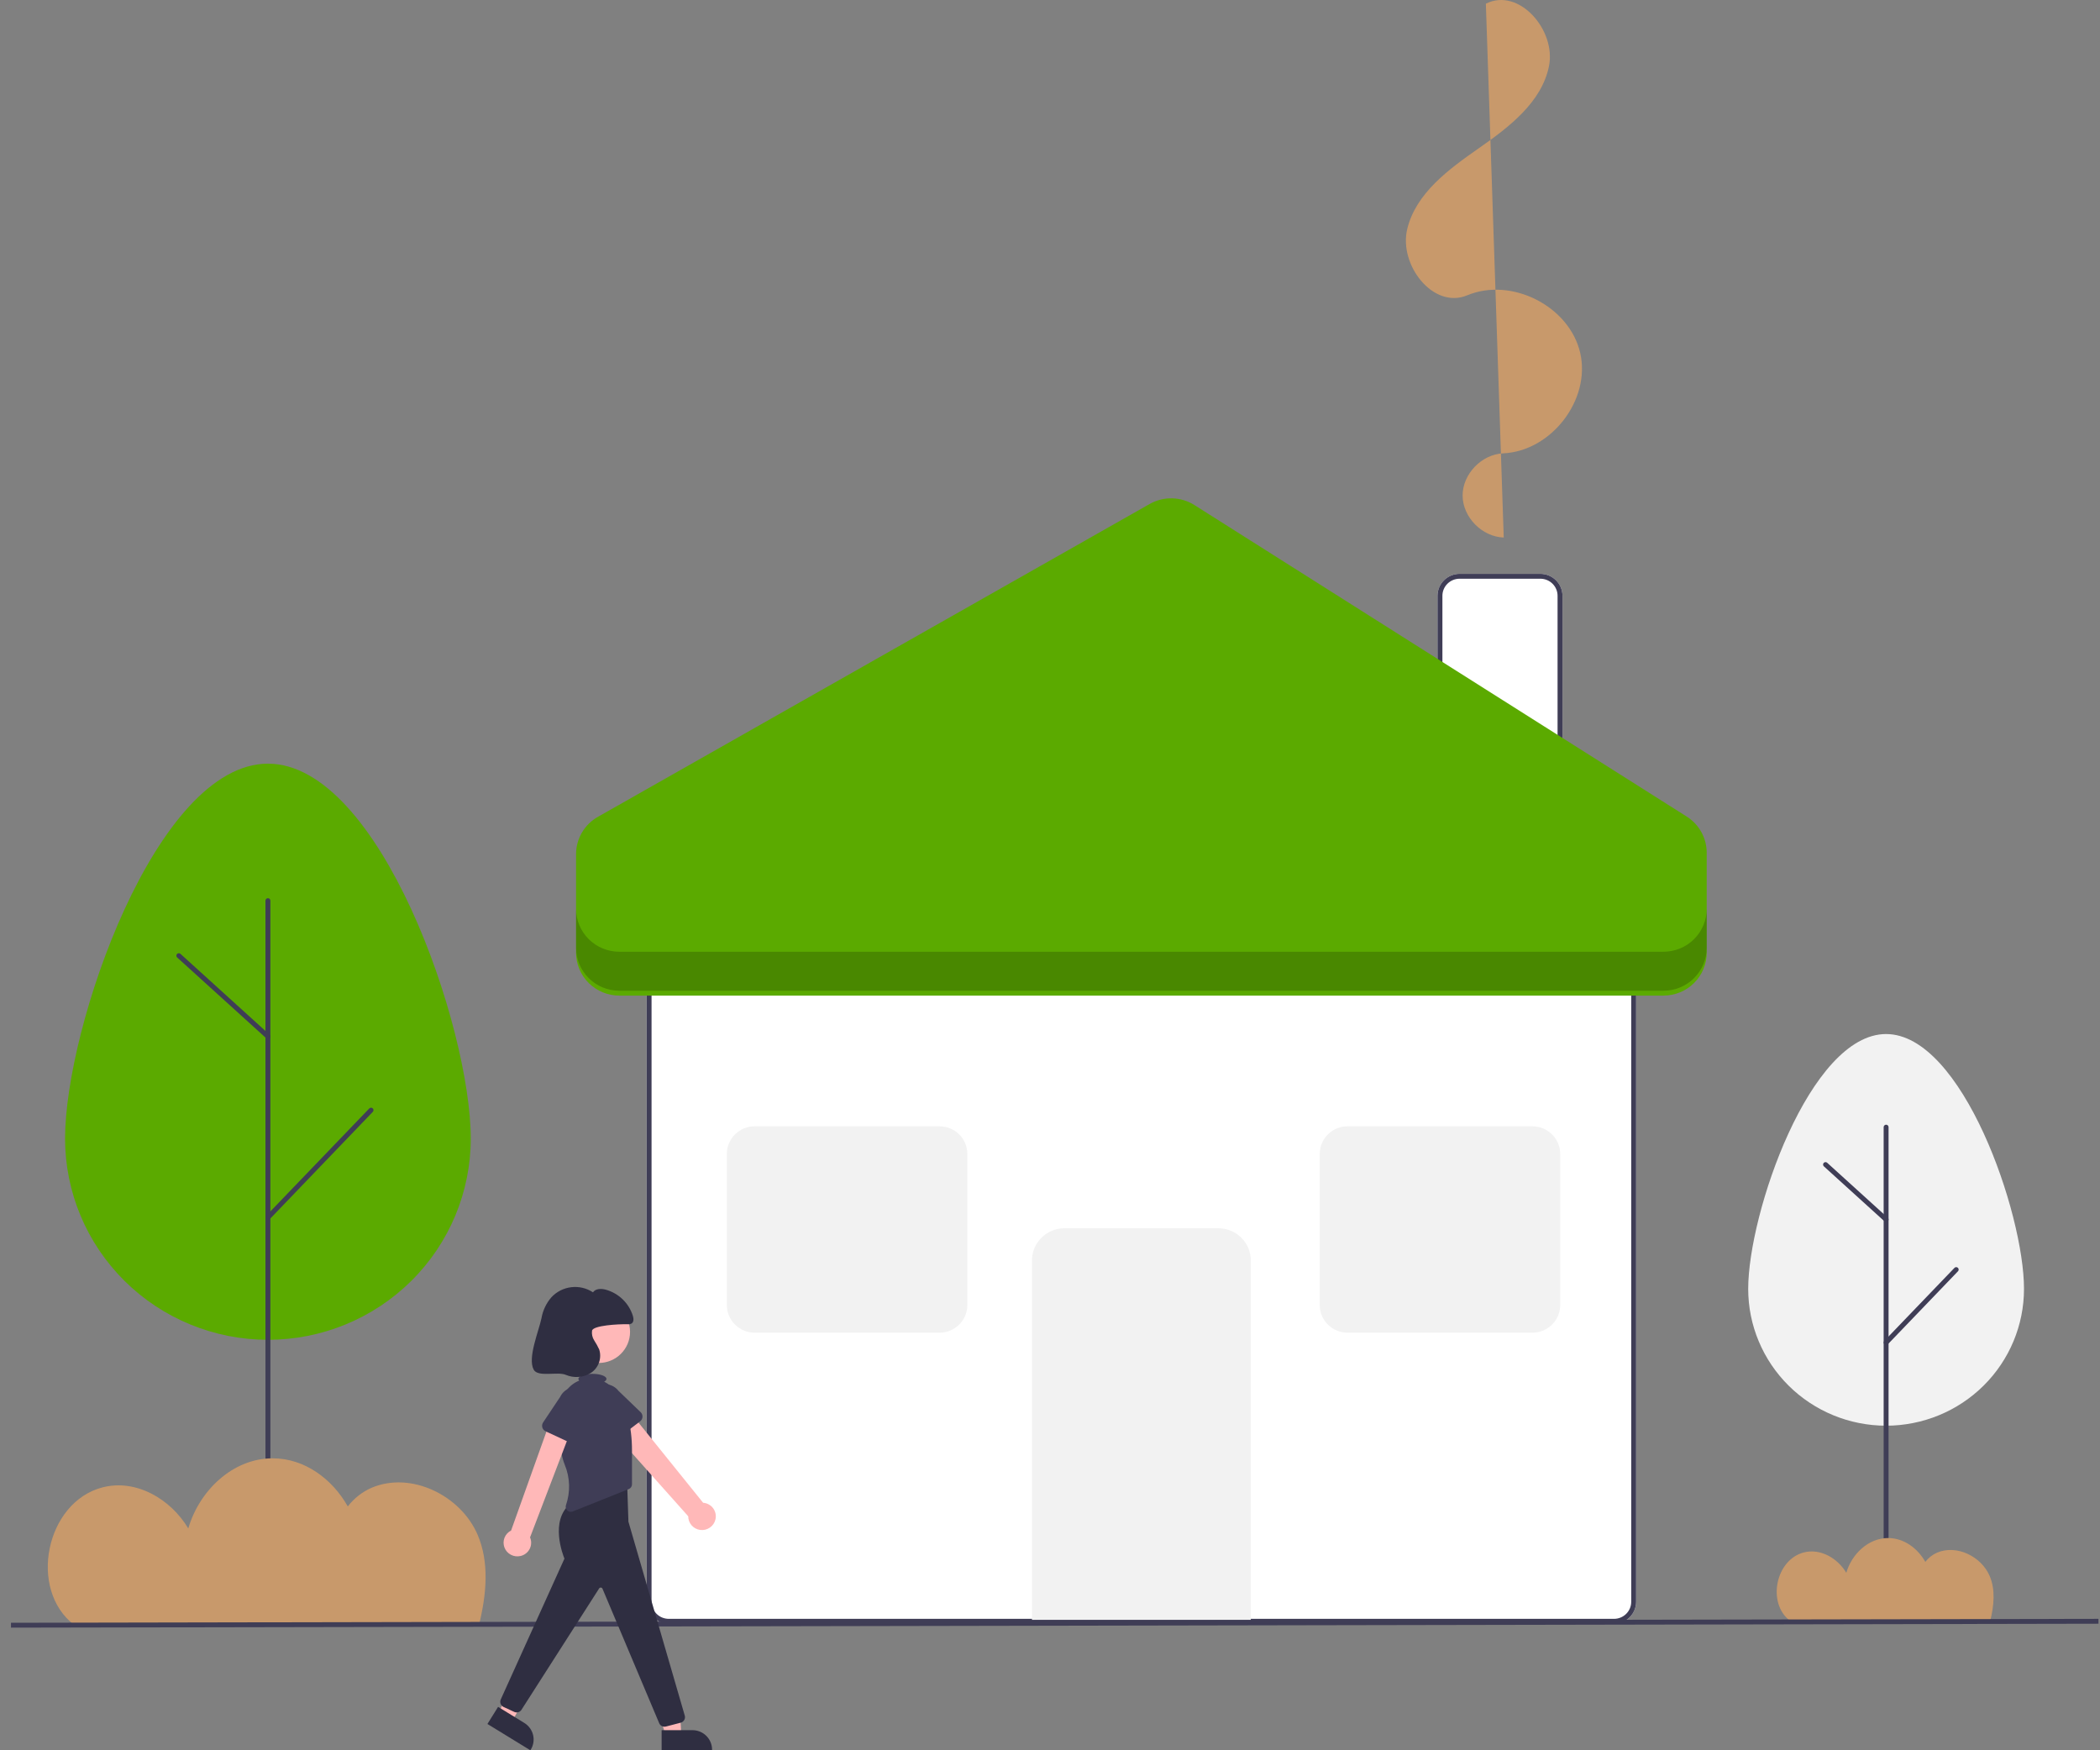 <svg width="168" height="140" viewBox="0 0 168 140" fill="none" xmlns="http://www.w3.org/2000/svg">
<rect x="0" y="0" width="168" height="140" fill="#808080" stroke="none"/>
<g clip-path="url(#clip0_903_331)">
<path d="M129.123 129.877H53.5C53.031 129.876 52.581 129.691 52.25 129.362C51.919 129.033 51.732 128.588 51.731 128.123V76.901C51.732 76.436 51.919 75.991 52.25 75.662C52.581 75.333 53.031 75.148 53.5 75.147H129.123C129.592 75.148 130.041 75.333 130.373 75.662C130.704 75.991 130.891 76.436 130.891 76.901V128.123C130.891 128.588 130.704 129.033 130.373 129.362C130.041 129.691 129.592 129.876 129.123 129.877Z" fill="white"/>
<path d="M129.123 129.877H53.5C53.031 129.876 52.581 129.691 52.25 129.362C51.919 129.033 51.732 128.588 51.731 128.123V76.901C51.732 76.436 51.919 75.991 52.25 75.662C52.581 75.333 53.031 75.148 53.5 75.147H129.123C129.592 75.148 130.041 75.333 130.373 75.662C130.704 75.991 130.891 76.436 130.891 76.901V128.123C130.891 128.588 130.704 129.033 130.373 129.362C130.041 129.691 129.592 129.876 129.123 129.877ZM53.5 75.537C53.135 75.538 52.785 75.681 52.528 75.937C52.27 76.193 52.125 76.54 52.124 76.901V128.123C52.125 128.484 52.27 128.831 52.528 129.087C52.785 129.343 53.135 129.486 53.5 129.487H129.123C129.488 129.486 129.837 129.343 130.095 129.087C130.353 128.831 130.498 128.484 130.498 128.123V76.901C130.498 76.54 130.353 76.193 130.095 75.937C129.837 75.681 129.488 75.538 129.123 75.537H53.5Z" fill="#3F3D56"/>
<path d="M100.065 129.568H82.558V100.818C82.558 100.136 82.832 99.482 83.318 99C83.804 98.518 84.463 98.247 85.15 98.246H97.473C98.16 98.247 98.819 98.518 99.305 99C99.791 99.482 100.065 100.136 100.065 100.818V129.568Z" fill="#F2F2F2"/>
<path d="M124.998 64.228H115V47.654C115.001 47.189 115.187 46.743 115.519 46.415C115.85 46.086 116.299 45.901 116.768 45.9H123.23C123.699 45.901 124.148 46.086 124.48 46.415C124.811 46.743 124.998 47.189 124.998 47.654V64.228Z" fill="white"/>
<path d="M124.998 64.228H115V47.654C115.001 47.189 115.187 46.743 115.519 46.415C115.85 46.086 116.299 45.901 116.768 45.9H123.23C123.699 45.901 124.148 46.086 124.48 46.415C124.811 46.743 124.998 47.189 124.998 47.654V64.228ZM115.393 63.839H124.605V47.654C124.605 47.293 124.46 46.946 124.202 46.69C123.944 46.434 123.595 46.291 123.23 46.29H116.768C116.404 46.291 116.054 46.434 115.796 46.69C115.538 46.946 115.393 47.293 115.393 47.654V63.839Z" fill="#3F3D56"/>
<path d="M120.299 42.995C118.565 42.941 117.022 41.373 117.009 39.652C116.997 37.931 118.518 36.341 120.251 36.262C124.11 36.087 127.269 31.98 126.42 28.242C125.571 24.504 120.941 22.137 117.379 23.621C114.647 24.759 111.886 21.173 112.579 18.315C113.271 15.458 115.891 13.539 118.316 11.849C120.74 10.159 123.334 8.175 123.919 5.293C124.504 2.412 121.508 -1.04 118.869 0.296" fill="#C8996B"/>
<path d="M75.162 106.598H60.373C59.783 106.597 59.218 106.364 58.801 105.95C58.384 105.537 58.149 104.976 58.148 104.39V92.297C58.149 91.712 58.384 91.151 58.801 90.737C59.218 90.323 59.783 90.091 60.373 90.09H75.162C75.752 90.091 76.318 90.323 76.735 90.737C77.152 91.151 77.387 91.712 77.387 92.297V104.39C77.387 104.976 77.152 105.537 76.735 105.95C76.318 106.364 75.752 106.597 75.162 106.598V106.598Z" fill="#F2F2F2"/>
<path d="M122.592 106.598H107.803C107.213 106.597 106.648 106.364 106.231 105.95C105.813 105.537 105.579 104.976 105.578 104.39V92.297C105.579 91.712 105.813 91.151 106.231 90.737C106.648 90.323 107.213 90.091 107.803 90.09H122.592C123.182 90.091 123.748 90.323 124.165 90.737C124.582 91.151 124.816 91.712 124.817 92.297V104.39C124.817 104.976 124.582 105.537 124.165 105.95C123.748 106.364 123.182 106.597 122.592 106.598V106.598Z" fill="#F2F2F2"/>
<path d="M46.085 76.201V68.32C46.085 67.715 46.246 67.12 46.553 66.596C46.859 66.073 47.299 65.639 47.829 65.338L91.973 40.312C92.521 40.001 93.144 39.845 93.775 39.86C94.406 39.876 95.021 40.062 95.553 40.398L134.937 65.315C135.427 65.625 135.831 66.053 136.111 66.559C136.39 67.065 136.537 67.633 136.537 68.21V76.201C136.537 77.112 136.172 77.985 135.523 78.629C134.874 79.273 133.993 79.635 133.075 79.635H49.547C48.629 79.635 47.748 79.273 47.099 78.629C46.45 77.985 46.085 77.112 46.085 76.201V76.201Z" fill="#5BAA00"/>
<path opacity="0.2" d="M133.075 76.127H49.547C48.629 76.127 47.748 75.765 47.099 75.121C46.45 74.477 46.085 73.603 46.085 72.692V75.811C46.085 76.721 46.45 77.595 47.099 78.239C47.748 78.883 48.629 79.245 49.547 79.245H133.075C133.993 79.245 134.874 78.883 135.523 78.239C136.172 77.595 136.537 76.721 136.537 75.811V72.692C136.537 73.603 136.172 74.477 135.523 75.121C134.874 75.765 133.993 76.127 133.075 76.127V76.127Z" fill="black"/>
<path d="M139.856 103.094C139.856 97.051 144.796 82.71 150.888 82.71C156.981 82.71 161.92 97.051 161.92 103.094C161.92 105.996 160.758 108.779 158.689 110.832C156.62 112.884 153.814 114.037 150.888 114.037C147.962 114.037 145.156 112.884 143.088 110.832C141.019 108.779 139.856 105.996 139.856 103.094V103.094Z" fill="#F2F2F2"/>
<path d="M150.889 129.643C150.837 129.643 150.787 129.623 150.75 129.586C150.713 129.55 150.692 129.5 150.692 129.449V90.157C150.692 90.105 150.713 90.055 150.75 90.019C150.787 89.982 150.837 89.962 150.889 89.962C150.941 89.962 150.991 89.982 151.028 90.019C151.065 90.055 151.085 90.105 151.085 90.157V129.449C151.085 129.5 151.065 129.55 151.028 129.586C150.991 129.623 150.941 129.643 150.889 129.643V129.643Z" fill="#3F3D56"/>
<path d="M150.889 107.582C150.85 107.582 150.813 107.57 150.781 107.549C150.749 107.528 150.723 107.498 150.708 107.463C150.693 107.428 150.689 107.39 150.696 107.352C150.702 107.315 150.72 107.28 150.747 107.252L156.355 101.415C156.372 101.396 156.394 101.382 156.417 101.371C156.441 101.361 156.466 101.355 156.492 101.355C156.518 101.354 156.544 101.358 156.568 101.368C156.592 101.377 156.614 101.391 156.632 101.408C156.651 101.426 156.666 101.447 156.676 101.471C156.687 101.494 156.693 101.519 156.693 101.545C156.694 101.57 156.689 101.596 156.68 101.62C156.671 101.643 156.657 101.665 156.639 101.684L151.031 107.521C151.013 107.54 150.991 107.555 150.966 107.566C150.942 107.576 150.915 107.582 150.889 107.582V107.582Z" fill="#3F3D56"/>
<path d="M150.889 97.74C150.84 97.74 150.792 97.722 150.756 97.689L145.91 93.294C145.891 93.277 145.875 93.256 145.864 93.233C145.853 93.21 145.847 93.184 145.846 93.159C145.845 93.133 145.849 93.108 145.857 93.084C145.866 93.059 145.88 93.037 145.897 93.018C145.915 92.999 145.936 92.984 145.959 92.973C145.983 92.963 146.008 92.956 146.034 92.955C146.06 92.954 146.085 92.958 146.11 92.967C146.134 92.976 146.156 92.989 146.175 93.007L151.021 97.402C151.051 97.428 151.071 97.463 151.08 97.501C151.089 97.539 151.086 97.579 151.072 97.616C151.058 97.653 151.033 97.684 151 97.706C150.967 97.728 150.928 97.74 150.889 97.74V97.74Z" fill="#3F3D56"/>
<path d="M5.205 91.07C5.205 82.18 12.471 61.084 21.433 61.084C30.396 61.084 37.661 82.18 37.661 91.07C37.661 95.339 35.952 99.433 32.908 102.452C29.865 105.471 25.737 107.167 21.433 107.167C17.129 107.167 13.002 105.471 9.958 102.452C6.915 99.433 5.205 95.339 5.205 91.07V91.07Z" fill="#5BAA00"/>
<path d="M21.434 130.033C21.382 130.033 21.332 130.013 21.295 129.976C21.258 129.94 21.237 129.89 21.237 129.838V72.039C21.237 71.987 21.258 71.937 21.295 71.901C21.332 71.864 21.382 71.844 21.434 71.844C21.486 71.844 21.536 71.864 21.573 71.901C21.61 71.937 21.63 71.987 21.63 72.039V129.838C21.63 129.89 21.61 129.94 21.573 129.976C21.536 130.013 21.486 130.033 21.434 130.033V130.033Z" fill="#3F3D56"/>
<path d="M21.434 97.579C21.395 97.579 21.358 97.568 21.326 97.547C21.294 97.526 21.268 97.496 21.253 97.461C21.238 97.426 21.234 97.387 21.24 97.35C21.247 97.312 21.265 97.277 21.292 97.25L29.541 88.663C29.577 88.626 29.626 88.604 29.678 88.603C29.731 88.601 29.781 88.621 29.819 88.656C29.857 88.692 29.878 88.741 29.88 88.793C29.881 88.844 29.861 88.894 29.826 88.932L21.576 97.519C21.558 97.538 21.536 97.553 21.511 97.563C21.487 97.574 21.46 97.579 21.434 97.579V97.579Z" fill="#3F3D56"/>
<path d="M21.434 83.101C21.385 83.101 21.338 83.083 21.302 83.05L14.172 76.585C14.134 76.55 14.111 76.501 14.109 76.45C14.106 76.398 14.125 76.348 14.16 76.309C14.195 76.271 14.244 76.249 14.296 76.246C14.348 76.244 14.399 76.262 14.438 76.297L21.567 82.763C21.596 82.789 21.616 82.824 21.625 82.862C21.634 82.9 21.632 82.94 21.617 82.977C21.603 83.014 21.578 83.045 21.545 83.067C21.512 83.09 21.474 83.101 21.434 83.101H21.434Z" fill="#3F3D56"/>
<path d="M143.182 129.625C143.201 129.639 143.221 129.652 143.239 129.666H159.215C159.528 128.408 159.639 127.148 159.171 126.054C158.505 124.496 156.533 123.523 154.966 124.192C154.594 124.355 154.271 124.609 154.026 124.93C153.413 123.843 152.314 123.023 151.046 123.023C149.457 123.025 148.136 124.314 147.704 125.802C147.01 124.64 145.639 123.828 144.298 124.177C142.056 124.762 141.348 128.218 143.182 129.625Z" fill="#C8996B"/>
<path d="M5.934 129.972C5.972 130.001 6.011 130.027 6.049 130.055H38.3C38.932 127.515 39.155 124.973 38.211 122.765C36.866 119.619 32.886 117.655 29.721 119.006C28.972 119.335 28.319 119.848 27.824 120.496C26.587 118.3 24.369 116.645 21.808 116.646C18.601 116.649 15.933 119.251 15.063 122.257C13.661 119.91 10.893 118.27 8.187 118.975C3.661 120.155 2.232 127.134 5.934 129.972Z" fill="#C8996B"/>
<path d="M167.877 129.487L0.878 129.801L0.879 130.191L167.878 129.877L167.877 129.487Z" fill="#3F3D56"/>
<path d="M57.231 121.556C57.271 121.402 57.276 121.241 57.246 121.085C57.217 120.929 57.153 120.781 57.059 120.651C56.966 120.522 56.845 120.415 56.705 120.337C56.565 120.259 56.41 120.213 56.25 120.201L50.011 112.463L48.467 113.89L55.058 121.282C55.056 121.549 55.153 121.809 55.33 122.01C55.508 122.212 55.754 122.342 56.022 122.376C56.289 122.41 56.56 122.345 56.783 122.194C57.006 122.043 57.165 121.816 57.231 121.556V121.556Z" fill="#FFB8B8"/>
<path d="M51.207 113.691L49.235 115.189C49.179 115.232 49.114 115.262 49.045 115.278C48.977 115.293 48.905 115.294 48.836 115.28C48.767 115.265 48.701 115.236 48.645 115.195C48.588 115.153 48.54 115.1 48.506 115.039L47.305 112.891C47.087 112.605 46.992 112.245 47.041 111.889C47.09 111.534 47.279 111.213 47.567 110.996C47.855 110.778 48.217 110.683 48.576 110.731C48.934 110.778 49.259 110.965 49.478 111.25L51.251 112.954C51.301 113.003 51.341 113.062 51.366 113.127C51.392 113.193 51.403 113.263 51.399 113.333C51.395 113.403 51.376 113.471 51.343 113.533C51.309 113.595 51.263 113.649 51.207 113.691H51.207Z" fill="#3F3D56"/>
<path d="M47.896 109.02C49.281 109.02 50.404 107.907 50.404 106.533C50.404 105.159 49.281 104.046 47.896 104.046C46.511 104.046 45.389 105.159 45.389 106.533C45.389 107.907 46.511 109.02 47.896 109.02Z" fill="#FFB8B8"/>
<path d="M53.249 138.796H54.501L54.382 136.473H52.534L53.249 138.796Z" fill="#FFB8B8"/>
<path d="M52.93 138.391L55.395 138.391H55.395C55.601 138.391 55.805 138.431 55.996 138.509C56.187 138.588 56.36 138.702 56.505 138.847C56.651 138.992 56.767 139.163 56.846 139.352C56.925 139.542 56.966 139.744 56.966 139.949V139.999L52.93 140L52.93 138.391Z" fill="#2F2E41"/>
<path d="M39.903 137.039L40.968 137.691L42.098 135.652L40.809 134.853L39.903 137.039Z" fill="#FFB8B8"/>
<path d="M39.847 136.527L41.945 137.812L41.945 137.812C42.12 137.92 42.273 138.061 42.393 138.227C42.514 138.393 42.6 138.581 42.648 138.78C42.695 138.979 42.703 139.185 42.67 139.387C42.637 139.589 42.564 139.783 42.456 139.957L42.429 140L38.995 137.896L39.847 136.527Z" fill="#2F2E41"/>
<path d="M53.158 138.115C53.065 138.115 52.974 138.087 52.898 138.034C52.821 137.982 52.763 137.908 52.73 137.821L48.202 127.084C48.193 127.058 48.176 127.035 48.154 127.018C48.132 127 48.105 126.989 48.077 126.986C48.049 126.983 48.021 126.987 47.995 126.998C47.969 127.01 47.947 127.028 47.932 127.052L41.712 136.77C41.651 136.861 41.559 136.927 41.454 136.956C41.348 136.985 41.235 136.976 41.136 136.929L40.285 136.535C40.176 136.484 40.092 136.393 40.05 136.281C40.007 136.169 40.011 136.045 40.06 135.936L45.156 124.669C45.045 124.4 43.959 121.643 45.627 120.281L45.639 120.274L50.16 118.273L50.274 121.714L54.781 137.225C54.798 137.283 54.803 137.344 54.796 137.405C54.789 137.465 54.77 137.523 54.739 137.576C54.709 137.629 54.668 137.675 54.62 137.712C54.571 137.749 54.516 137.776 54.457 137.792L53.276 138.1C53.238 138.11 53.198 138.115 53.158 138.115V138.115Z" fill="#2F2E41"/>
<path d="M50.227 113.241C50.055 112.555 49.811 111.864 49.484 111.545C49.364 111.429 49.251 111.306 49.146 111.176C48.926 110.901 48.649 110.676 48.334 110.516C48.449 110.452 48.517 110.376 48.517 110.295C48.517 110.071 48.014 109.89 47.394 109.89C46.773 109.89 46.271 110.071 46.271 110.295C46.272 110.321 46.279 110.346 46.29 110.37C46.302 110.393 46.318 110.414 46.337 110.431C45.932 110.595 45.581 110.866 45.32 111.214C45.059 111.563 44.9 111.975 44.86 112.407C44.715 113.948 44.673 115.918 45.181 117.164C45.607 118.194 45.641 119.343 45.276 120.396C45.252 120.47 45.248 120.548 45.268 120.623C45.287 120.698 45.327 120.766 45.384 120.819C45.441 120.872 45.511 120.908 45.588 120.922C45.665 120.936 45.744 120.928 45.816 120.899L50.303 119.106C50.379 119.076 50.443 119.024 50.489 118.957C50.534 118.89 50.559 118.811 50.559 118.73V116.006C50.562 115.075 50.451 114.146 50.227 113.241Z" fill="#3F3D56"/>
<path d="M41.644 124.46C41.8 124.424 41.947 124.354 42.073 124.256C42.199 124.158 42.302 124.033 42.374 123.892C42.447 123.75 42.487 123.594 42.492 123.435C42.498 123.276 42.467 123.118 42.404 122.972L45.915 113.789L44.135 113.333L40.888 122.421C40.647 122.543 40.46 122.747 40.361 122.997C40.263 123.246 40.26 123.522 40.353 123.774C40.446 124.025 40.629 124.234 40.867 124.36C41.105 124.486 41.382 124.522 41.644 124.46L41.644 124.46Z" fill="#FFB8B8"/>
<path d="M45.9 115.531L43.651 114.487C43.587 114.457 43.53 114.414 43.484 114.361C43.438 114.307 43.405 114.245 43.386 114.177C43.366 114.11 43.362 114.039 43.373 113.97C43.384 113.9 43.41 113.834 43.449 113.776L44.816 111.728C44.971 111.404 45.25 111.155 45.59 111.035C45.93 110.914 46.305 110.933 46.632 111.086C46.958 111.238 47.211 111.513 47.333 111.85C47.456 112.187 47.439 112.559 47.286 112.884L46.58 115.229C46.559 115.297 46.525 115.359 46.478 115.411C46.431 115.464 46.374 115.506 46.309 115.535C46.245 115.563 46.175 115.578 46.104 115.577C46.034 115.577 45.964 115.561 45.9 115.531V115.531Z" fill="#3F3D56"/>
<path d="M50.199 105.921C50.312 105.934 50.427 105.914 50.528 105.862C50.713 105.742 50.695 105.469 50.632 105.259C50.476 104.755 50.195 104.298 49.814 103.93C49.433 103.562 48.964 103.296 48.452 103.155C48.095 103.061 47.643 103.064 47.439 103.37C46.926 103.03 46.307 102.885 45.695 102.96C45.083 103.034 44.518 103.324 44.103 103.776C43.697 104.248 43.427 104.82 43.32 105.431C43.105 106.472 42.188 108.62 42.696 109.556C43.035 110.178 44.591 109.693 45.25 109.965C45.578 110.106 45.936 110.165 46.292 110.137C46.649 110.108 46.992 109.993 47.293 109.801C47.588 109.599 47.809 109.309 47.925 108.974C48.04 108.638 48.044 108.274 47.935 107.936C47.819 107.688 47.687 107.448 47.537 107.218C47.387 106.985 47.325 106.707 47.364 106.434C47.456 106.018 49.436 105.906 50.199 105.921Z" fill="#2F2E41"/>
</g>
<defs>
<clipPath id="clip0_903_331">
<rect width="167" height="140" fill="white" transform="translate(0.878)"/>
</clipPath>
</defs>
</svg>
